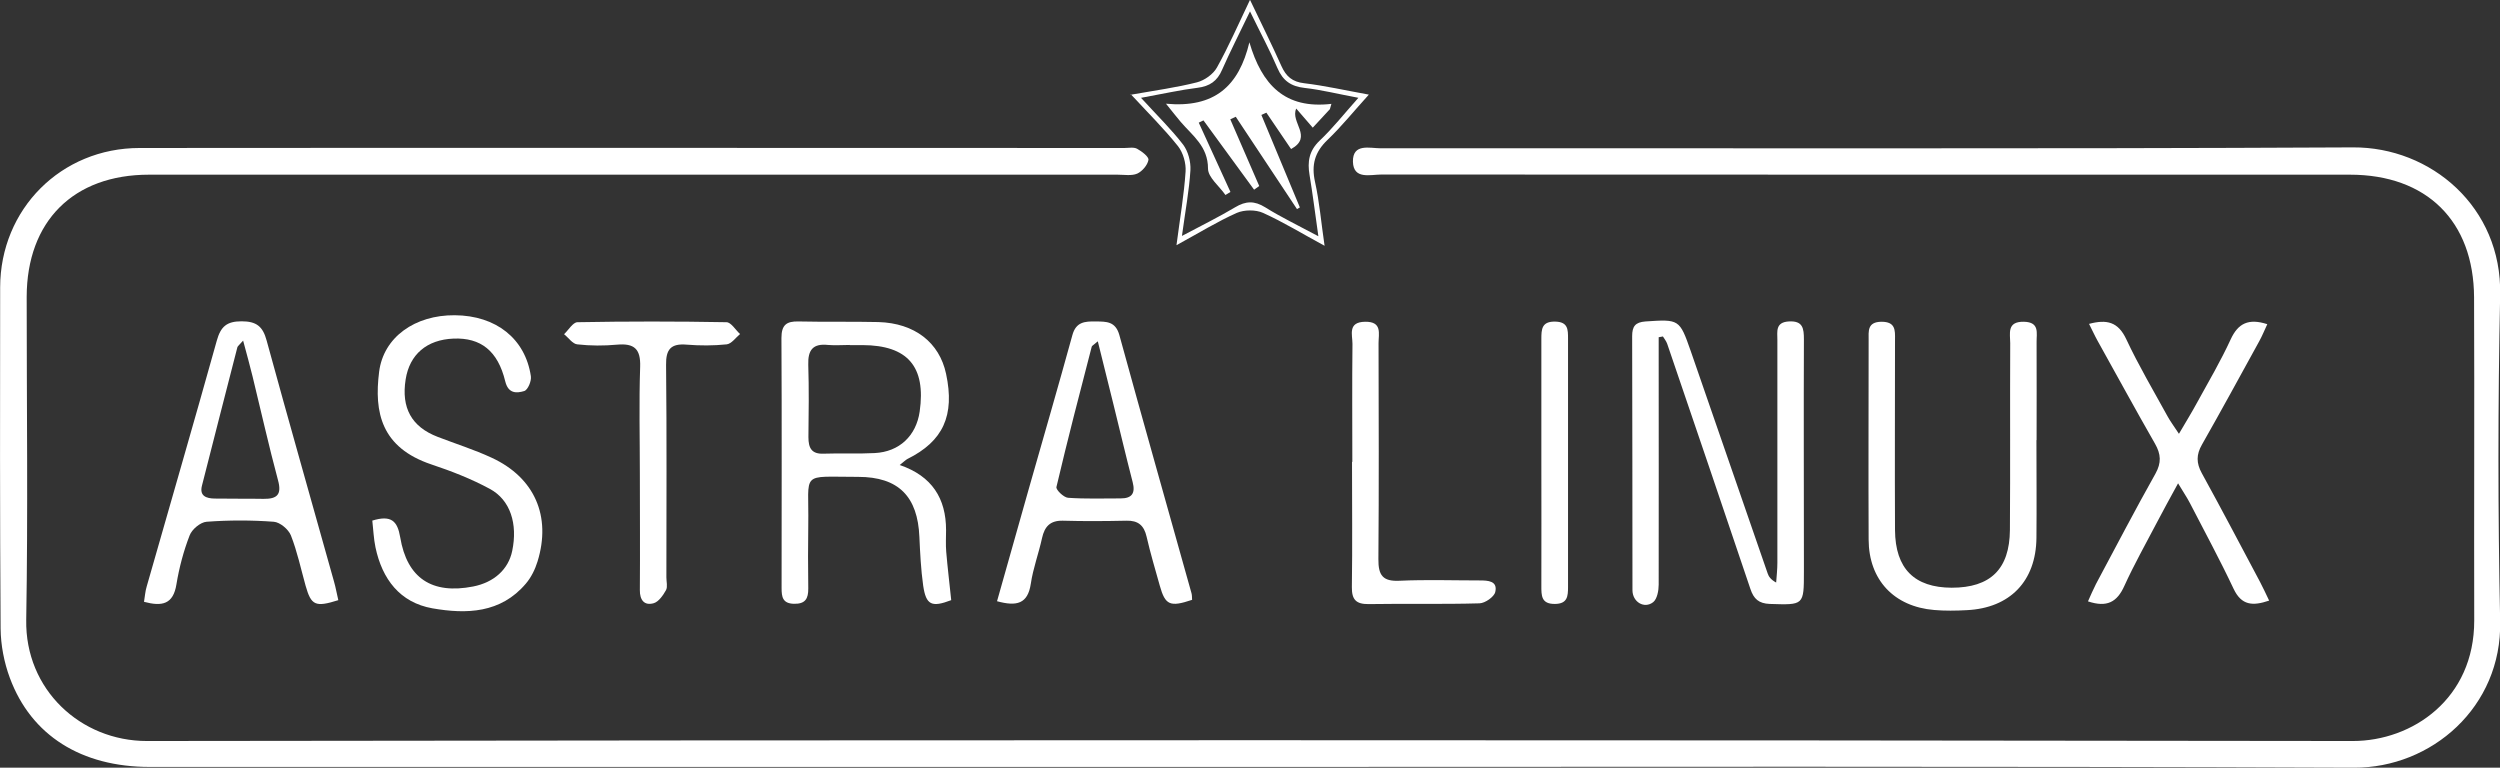 <?xml version="1.0" encoding="UTF-8"?> <svg xmlns="http://www.w3.org/2000/svg" width="1130" height="347" viewBox="0 0 1130 347" fill="none"><rect x="0" y="0" width="1130" height="347" fill="#333333" stroke="none"/> <g clip-path="url(#clip0_5290_41015)"> <path d="M564.589 346.658C398.981 346.658 233.304 346.658 67.696 346.658C36.794 346.658 14.115 332.471 4.454 306.427C1.85 299.437 0.343 291.555 0.274 284.084C-0.068 232.682 0 181.28 0.069 129.877C0.137 94.513 27.613 66.892 63.105 66.892C211.515 66.755 359.857 66.892 508.267 66.892C510.186 66.892 512.447 66.413 513.954 67.235C516.078 68.4 519.367 70.868 519.093 72.307C518.682 74.637 516.284 77.447 514.023 78.475C511.487 79.572 508.13 78.955 505.115 78.955C359.172 78.955 213.297 78.955 67.353 78.955C33.163 78.955 12.128 99.996 12.059 134.195C12.059 182.856 12.676 231.517 11.854 280.178C11.306 311.636 36.383 334.938 66.394 334.938C398.775 334.459 731.088 334.459 1063.47 334.938C1090.4 334.938 1118.42 315.885 1118.35 280.452C1118.22 231.791 1118.49 183.13 1118.28 134.469C1118.15 99.859 1096.77 78.955 1062.17 78.955C916.224 78.955 770.349 78.955 624.405 78.886C619.403 78.886 611.729 81.285 611.524 73.061C611.387 64.631 619.198 67.03 624.131 67.03C770.623 66.892 917.046 67.372 1063.54 66.618C1098.69 66.413 1130.89 93.553 1130.07 133.236C1129.04 182.445 1129.04 231.654 1130.07 280.863C1130.89 319.586 1099.03 347.138 1063.95 347.001C897.518 346.316 731.019 346.658 564.589 346.658Z" fill="white"></path> <path d="M749.725 152.562C749.725 155.646 749.725 158.73 749.725 161.814C749.725 195.945 749.793 230.145 749.725 264.276C749.725 266.949 749.04 270.718 747.258 272.158C743.284 275.31 737.871 272.158 737.871 266.743C737.803 228.5 737.871 190.188 737.734 151.945C737.734 147.558 739.105 145.639 743.764 145.297C758.975 144.269 759.18 144.269 764.182 158.593C775.762 192.107 787.41 225.69 798.989 259.204C799.469 260.644 800.36 261.946 802.826 263.316C803.032 260.369 803.374 257.354 803.374 254.407C803.374 220.824 803.374 187.173 803.374 153.59C803.374 149.889 802.415 145.708 808.445 145.297C814.954 144.886 815.365 148.449 815.365 153.453C815.228 186.487 815.365 219.59 815.365 252.625C815.365 254.544 815.365 256.463 815.365 258.382C815.365 273.665 815.365 273.46 799.949 272.98C794.947 272.775 792.686 270.718 791.178 266.195C778.708 229.185 766.169 192.313 753.562 155.372C753.151 154.206 752.328 153.178 751.643 152.082L749.725 152.425V152.562Z" fill="white"></path> <path d="M406.723 210.201C421.318 215.204 427.621 225.347 427.621 239.603C427.621 242.892 427.416 246.182 427.69 249.403C428.306 256.668 429.197 263.933 429.951 271.267C421.112 274.625 418.577 273.528 417.275 264.687C416.247 257.422 415.905 250.02 415.562 242.687C414.808 224.456 406.175 215.546 387.881 215.546C361.227 215.546 365.75 212.736 365.338 237.272C365.201 246.799 365.201 256.394 365.338 265.921C365.407 270.65 363.968 273.048 358.829 272.911C353.759 272.774 353.279 269.827 353.279 265.852C353.279 228.157 353.416 190.462 353.211 152.767C353.211 146.873 355.472 145.159 360.953 145.297C372.944 145.571 385.003 145.297 397.062 145.571C413.438 146.05 424.607 154.823 427.621 168.942C431.664 187.789 426.319 199.44 410.149 207.459C409.258 207.939 408.505 208.761 406.655 210.201H406.723ZM384.112 155.92C380.823 155.92 377.535 156.194 374.314 155.92C367.462 155.166 365.133 158.181 365.338 164.829C365.681 175.727 365.544 186.624 365.407 197.59C365.407 202.524 366.846 205.334 372.396 205.06C380.001 204.786 387.675 205.197 395.349 204.786C406.518 204.238 414.123 196.973 415.699 186.007C418.577 165.72 410.286 156.057 389.868 155.988C387.949 155.988 386.031 155.988 384.112 155.988V155.92Z" fill="white"></path> <path d="M920.472 198.893C920.472 213.628 920.609 228.363 920.472 243.167C920.266 262.631 908.55 274.831 889.022 275.79C884.089 276.065 879.155 276.133 874.291 275.722C856.065 274.214 844.691 262.083 844.622 243.921C844.485 213.902 844.622 183.815 844.622 153.796C844.622 149.683 843.937 145.503 850.446 145.434C856.75 145.434 856.613 149.204 856.544 153.521C856.544 182.238 856.407 210.886 856.544 239.603C856.681 257.08 865.315 265.579 882.17 265.647C899.642 265.647 908.344 257.286 908.481 239.535C908.687 211.366 908.481 183.266 908.618 155.098C908.618 150.78 906.974 145.297 914.785 145.434C922.048 145.571 920.472 150.643 920.54 154.687C920.609 169.422 920.54 184.157 920.54 198.961L920.472 198.893Z" fill="white"></path> <path d="M168.143 235.355C176.914 232.613 179.654 235.56 180.888 242.825C183.971 261.398 195.276 268.732 213.845 265.099C223.3 263.249 229.81 257.355 231.523 248.993C234.058 236.794 230.7 225.965 221.382 220.962C213.023 216.439 204.047 212.943 195.002 209.928C172.323 202.32 169.034 186.42 171.364 168.052C173.351 152.357 187.602 142.351 205.554 142.488C224.191 142.625 237.415 153.042 239.95 170.039C240.293 172.233 238.58 176.276 236.935 176.756C233.51 177.784 229.741 177.99 228.371 172.37C225.013 158.525 217.271 152.563 205.006 153.042C192.947 153.522 185.136 160.17 183.354 171.479C181.299 184.363 186.027 192.931 197.812 197.454C205.965 200.607 214.324 203.211 222.273 206.912C241.663 215.89 249.269 233.367 242.965 253.791C241.869 257.355 240.087 260.987 237.689 263.797C226.315 277.23 210.83 277.642 195.482 274.969C180.751 272.364 172.734 261.741 169.719 247.417C168.897 243.51 168.76 239.467 168.28 235.286L168.143 235.355Z" fill="white"></path> <path d="M152.932 271.267C142.518 274.557 140.668 273.666 138.133 264.756C136.008 257.149 134.364 249.335 131.486 242.002C130.39 239.261 126.553 236.039 123.744 235.834C113.672 235.08 103.462 235.08 93.39 235.834C90.581 236.039 86.744 239.261 85.716 242.002C82.975 249.061 80.989 256.6 79.755 264.071C78.316 273.186 73.246 274.214 65.092 272.021C65.503 269.622 65.64 267.223 66.326 265.03C76.877 228.021 87.635 191.079 97.981 154.001C99.762 147.627 102.435 145.229 109.218 145.229C115.933 145.229 118.81 147.559 120.523 153.933C130.459 190.257 140.805 226.513 150.945 262.769C151.768 265.579 152.247 268.526 152.932 271.336V271.267ZM109.903 153.933C107.985 156.126 107.436 156.468 107.299 156.948C101.955 177.852 96.542 198.687 91.266 219.591C90.101 224.251 93.322 225.279 96.953 225.348C104.353 225.485 111.753 225.348 119.153 225.485C125.251 225.553 127.444 223.566 125.662 217.055C121.483 201.497 117.988 185.802 114.151 170.107C112.918 165.173 111.616 160.307 109.903 154.001V153.933Z" fill="white"></path> <path d="M450.643 271.816C455.577 254.408 460.304 237.685 465.032 220.893C471.61 197.796 478.325 174.7 484.697 151.534C486.341 145.435 490.384 145.229 495.249 145.298C500.045 145.366 504.156 145.16 505.937 151.397C516.626 190.326 527.658 229.186 538.552 268.115C538.826 269.074 538.758 270.171 538.826 271.13C528.822 274.489 526.698 273.529 524.232 264.757C522.176 257.423 519.984 250.09 518.271 242.619C517.106 237.479 514.434 235.217 509.158 235.354C499.565 235.56 489.973 235.629 480.449 235.354C474.693 235.217 472.158 237.959 470.993 243.236C469.486 250.158 466.951 256.875 465.923 263.866C464.553 272.912 459.619 274.215 450.643 271.747V271.816ZM496.208 154.276C494.221 155.989 493.604 156.263 493.467 156.675C487.986 177.784 482.504 198.893 477.502 220.139C477.228 221.373 480.791 224.868 482.778 225.005C490.658 225.554 498.606 225.28 506.554 225.28C511.624 225.28 513.269 222.949 511.967 217.946C508.952 206.295 506.211 194.644 503.334 182.993C501.073 173.809 498.812 164.693 496.208 154.276Z" fill="white"></path> <path d="M984.468 218.494C980.631 225.553 977.616 230.968 974.807 236.382C969.873 245.84 964.597 255.161 960.212 264.825C956.923 272.158 952.333 274.694 943.768 271.815C945.001 269.074 946.098 266.469 947.399 263.934C956.307 247.279 965.009 230.556 974.258 214.108C976.999 209.173 976.794 205.335 974.053 200.537C965.214 185.117 956.718 169.49 948.085 154.001C946.783 151.671 945.686 149.204 944.248 146.394C952.264 144.269 957.403 145.434 961.103 153.384C966.653 165.241 973.368 176.55 979.671 188.064C980.905 190.326 982.481 192.45 984.879 196.083C988.168 190.463 990.84 186.145 993.238 181.69C998.377 172.369 1003.79 163.117 1008.24 153.453C1011.6 146.12 1016.33 143.789 1024.82 146.531C1023.52 149.272 1022.5 151.877 1021.12 154.344C1012.56 169.902 1004.06 185.528 995.293 200.949C992.69 205.472 992.69 209.31 995.225 213.902C1004.2 230.214 1012.83 246.662 1021.54 263.043C1022.91 265.647 1024.14 268.32 1025.65 271.473C1018.18 274.008 1013.18 273.666 1009.61 266.195C1003.45 253.105 996.527 240.357 989.881 227.472C988.579 224.936 986.934 222.538 984.468 218.425V218.494Z" fill="white"></path> <path d="M289.215 214.177C289.215 198.071 288.804 181.896 289.352 165.79C289.626 157.703 286.68 155.098 278.937 155.784C272.976 156.332 266.878 156.332 260.917 155.647C258.793 155.441 256.943 152.631 254.956 151.055C256.943 149.204 258.93 145.709 260.985 145.64C283.391 145.229 305.865 145.229 328.339 145.64C330.463 145.64 332.45 149.136 334.505 150.986C332.518 152.631 330.668 155.373 328.476 155.647C322.515 156.264 316.417 156.264 310.455 155.784C303.261 155.167 300.931 157.84 301.068 165.036C301.411 197.043 301.206 228.981 301.206 260.987C301.206 262.906 301.822 265.168 301.068 266.676C299.767 269.006 297.78 271.953 295.519 272.638C291.27 273.872 289.146 271.268 289.215 266.676C289.352 249.199 289.215 231.654 289.215 214.177Z" fill="white"></path> <path d="M611.25 208.762C611.25 191.011 611.113 173.191 611.318 155.44C611.318 151.328 609.057 145.571 617.005 145.434C624.885 145.297 623.103 150.849 623.103 155.098C623.172 187.653 623.309 220.207 623.035 252.694C622.966 260.164 625.09 262.906 632.764 262.494C644.755 261.946 656.883 262.357 668.874 262.357C672.574 262.357 677.027 262.563 675.862 267.566C675.383 269.759 671.272 272.638 668.736 272.706C652.018 273.186 635.368 272.775 618.65 273.049C612.963 273.118 610.976 271.061 611.044 265.373C611.318 246.525 611.113 227.609 611.113 208.762H611.25Z" fill="white"></path> <path d="M696.692 208.282C696.692 189.982 696.692 171.683 696.692 153.315C696.692 148.792 696.829 145.228 702.995 145.365C708.751 145.502 708.751 148.929 708.751 153.041C708.751 190.462 708.751 227.952 708.751 265.372C708.751 269.553 708.477 272.912 702.858 272.98C696.623 273.049 696.692 269.211 696.692 264.824C696.76 245.977 696.692 227.129 696.692 208.213V208.282Z" fill="white"></path> <path d="M511.008 42.836C522.313 40.848 531.837 39.546 541.019 37.215C544.445 36.325 548.35 33.583 550.063 30.499C555.339 21.041 559.656 11.103 565 -0.068C570.139 10.692 574.867 20.15 579.183 29.814C581.307 34.542 584.117 37.01 589.53 37.627C598.711 38.723 607.755 40.779 618.718 42.767C611.935 50.237 606.385 57.16 600.081 63.191C594.257 68.742 592.681 74.499 594.394 82.244C596.381 91.154 597.135 100.406 598.711 111.098C588.57 105.615 580.005 100.338 570.893 96.225C567.535 94.718 562.396 94.786 559.039 96.225C550.406 100.063 542.321 105.067 531.769 110.824C533.413 98.281 535.195 87.932 535.88 77.583C536.154 73.814 534.784 69.016 532.454 66.069C526.219 58.256 519.024 51.128 511.076 42.561L511.008 42.836ZM515.667 44.138C523.273 52.431 529.508 58.53 534.784 65.384C537.045 68.4 538.278 73.06 538.072 76.898C537.524 86.013 535.811 95.06 534.235 106.643C543.691 101.64 551.159 97.939 558.285 93.689C563.082 90.811 566.987 90.674 571.852 93.689C578.841 98.076 586.309 101.64 595.902 106.78C594.326 95.677 593.298 87.384 591.928 79.16C590.9 73.129 591.654 68.194 596.45 63.602C602.274 58.119 607.276 51.745 613.99 44.206C604.466 42.424 597.135 40.574 589.735 39.751C583.568 39.066 579.868 36.53 577.402 30.773C574.044 22.891 569.933 15.284 565 5.14C559.998 15.558 555.956 23.44 552.393 31.527C550.2 36.667 546.774 38.997 541.293 39.683C533.55 40.642 525.945 42.356 515.804 44.206L515.667 44.138Z" fill="white"></path> <path d="M526.972 46.878C549.035 48.934 559.998 38.86 564.726 19.121C570.344 38.311 580.759 49.414 601.794 46.947L601.109 49.346L593.366 57.707L585.898 49.072C583.089 55.308 593.64 61.819 583.568 67.371L572.4 50.922L570.139 51.95C575.963 65.863 581.718 79.844 587.542 93.757L586.24 94.511L558.559 52.773L556.093 53.938L569.18 84.094L566.85 85.739C559.244 75.321 551.57 64.835 543.965 54.417L541.841 55.445L556.161 86.767L553.9 88.137C551.159 84.162 546.02 80.187 546.02 76.212C546.02 66.137 539.032 61.34 533.687 55.103C532.111 53.252 530.672 51.402 526.972 46.81V46.878Z" fill="white"></path> </g> <defs> <clipPath id="clip0_5290_41015"> <rect width="1130" height="347" fill="white"></rect> </clipPath> </defs> </svg> 